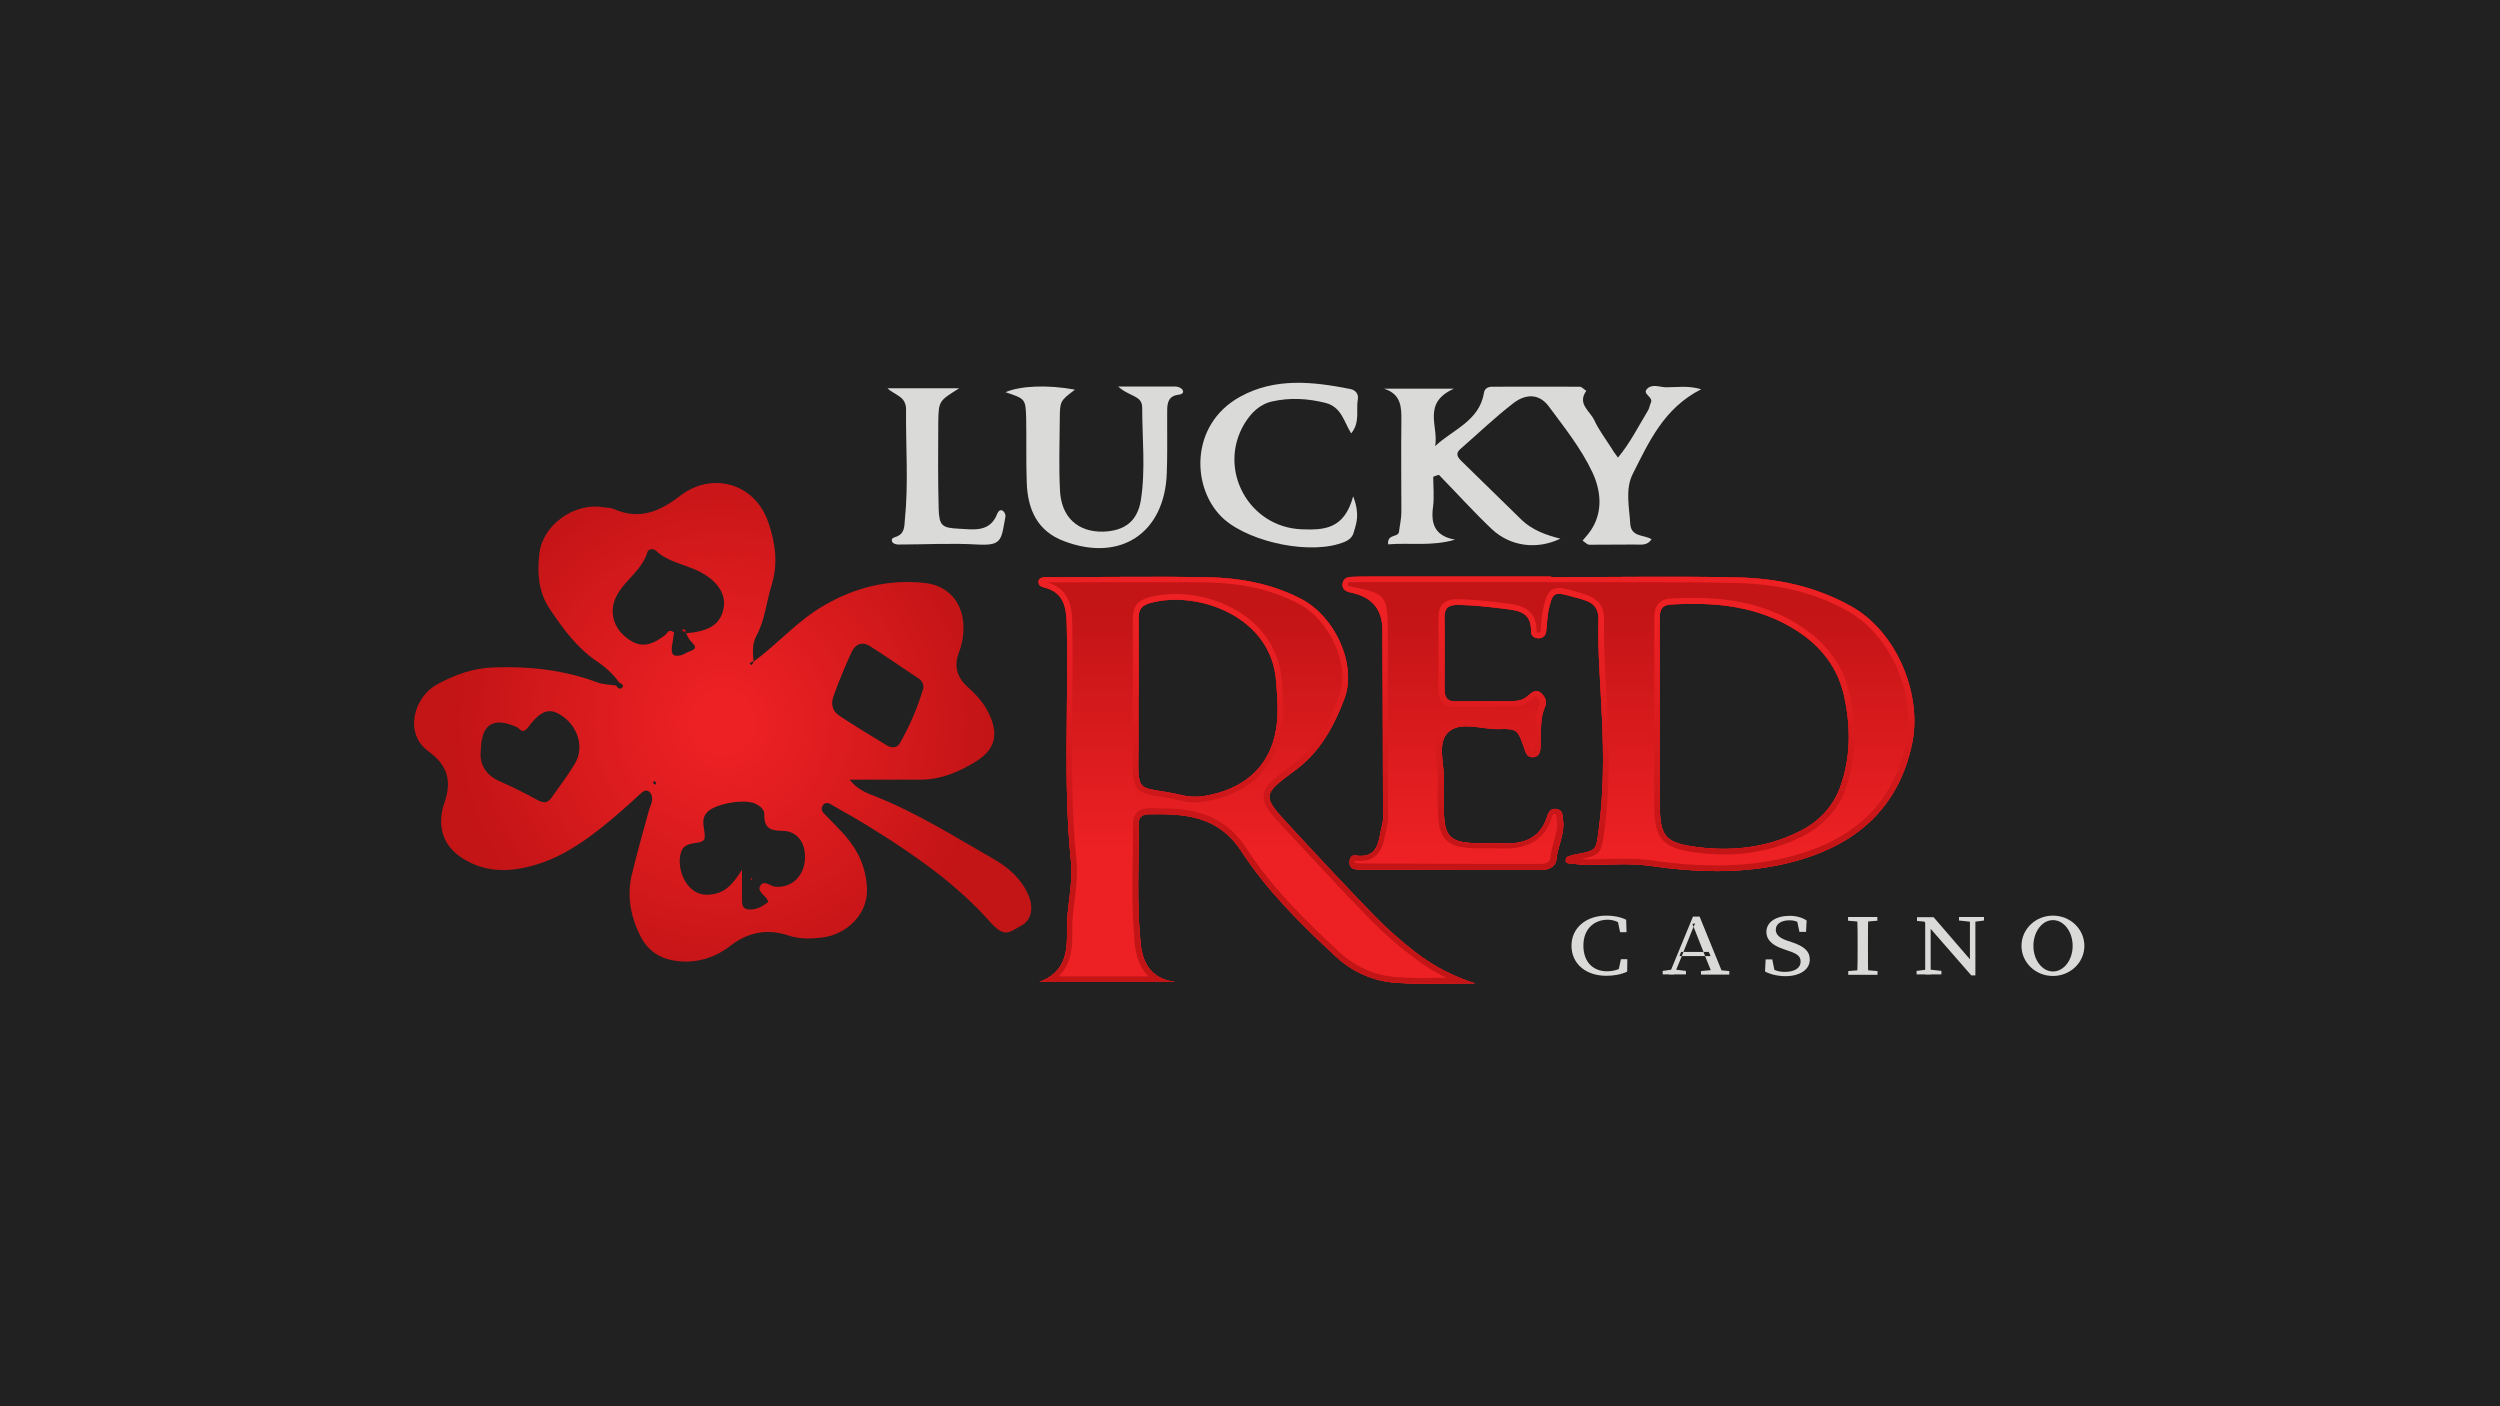 <svg version="1.2" xmlns="http://www.w3.org/2000/svg" viewBox="0 0 1280 720" width="1280" height="720">
	<title>feat-img-ellipal-svg</title>
	<defs>
		<radialGradient id="g1" cx="0" cy="0" r="1" gradientUnits="userSpaceOnUse" gradientTransform="matrix(141.352,0,0,141.352,370.108,369.824)">
			<stop offset=".09" stop-color="#ed2124"/>
			<stop offset=".98" stop-color="#c31416"/>
		</radialGradient>
		<linearGradient id="g2" x2="1" gradientUnits="userSpaceOnUse" gradientTransform="matrix(0,130.369,-253.179,0,833.737,308.539)">
			<stop offset="0" stop-color="#c31416"/>
			<stop offset="1" stop-color="#ed2124"/>
		</linearGradient>
		<linearGradient id="g3" x2="1" gradientUnits="userSpaceOnUse" gradientTransform="matrix(0,130.369,-139.918,0,643.506,308.539)">
			<stop offset="0" stop-color="#c31416"/>
			<stop offset="1" stop-color="#ed2124"/>
		</linearGradient>
		<linearGradient id="g4" x2="1" gradientUnits="userSpaceOnUse" gradientTransform="matrix(0,130.369,-253.179,0,833.737,308.539)">
			<stop offset="0" stop-color="#c31416"/>
			<stop offset="1" stop-color="#ed2124"/>
		</linearGradient>
		<linearGradient id="g5" x2="1" gradientUnits="userSpaceOnUse" gradientTransform="matrix(0,130.369,-139.918,0,643.506,308.539)">
			<stop offset="0" stop-color="#c31416"/>
			<stop offset="1" stop-color="#ed2124"/>
		</linearGradient>
		<linearGradient id="g6" x2="1" gradientUnits="userSpaceOnUse" gradientTransform="matrix(0,-119.47,232.013,0,833.737,437.231)">
			<stop offset="0" stop-color="#c31416"/>
			<stop offset="1" stop-color="#ed2124"/>
		</linearGradient>
		<linearGradient id="g7" x2="1" gradientUnits="userSpaceOnUse" gradientTransform="matrix(0,-119.47,128.221,0,643.506,437.231)">
			<stop offset="0" stop-color="#c31416"/>
			<stop offset="1" stop-color="#ed2124"/>
		</linearGradient>
		<linearGradient id="g8" x2="1" gradientUnits="userSpaceOnUse" gradientTransform="matrix(0,125.339,-247.916,0,833.737,310.97)">
			<stop offset="0" stop-color="#c31416"/>
			<stop offset="1" stop-color="#ed2124"/>
		</linearGradient>
		<linearGradient id="g9" x2="1" gradientUnits="userSpaceOnUse" gradientTransform="matrix(0,126.681,-127.572,0,638.476,311.137)">
			<stop offset="0" stop-color="#c31416"/>
			<stop offset="1" stop-color="#ed2124"/>
		</linearGradient>
	</defs>
	<style>
		.s0 { fill: #212121 } 
		.s1 { fill: url(#g1) } 
		.s2 { fill: url(#g2) } 
		.s3 { fill: url(#g3) } 
		.s4 { fill: url(#g4) } 
		.s5 { fill: url(#g5) } 
		.s6 { fill: url(#g6) } 
		.s7 { fill: url(#g7) } 
		.s8 { fill: #dadad9 } 
		.s9 { fill: #c31416 } 
		.s10 { fill: url(#g8) } 
		.s11 { fill: url(#g9) } 
	</style>
	<g id="Layer_1-2">
		<g>
			<path class="s0" d="m0 0h1280v720h-1280z"/>
		</g>
	</g>
	<path fill-rule="evenodd" class="s1" d="m386 338.6c12.4-9 22.3-20.8 35.9-28.6 16-9.3 32.8-13.4 51-11.6 12.7 1.2 20.5 10.3 20.4 23.2 0 4.4-0.8 8.5-2.4 12.7-2.4 6.3-1.2 12.1 4.2 17.1 4.2 3.8 8.2 7.9 10.9 13.3 5.3 10.5 4 18.5-5.6 24.7-8.9 5.7-18.7 9.9-29.7 9.8-11.5 0-23 0-35.7 0 4.4 5.6 9.6 7.1 14.3 9 21.1 8.5 40.1 20.6 59.6 31.7 7.8 4.5 14.1 10.2 17.7 18.5 2.7 6.5 1.5 12.6-3.5 15.4-6.5 3.6-8.6 6.6-16.1-1.7-16.8-18.9-37.2-33.3-58.4-46.6-7.7-4.9-15.6-9.4-23.6-13.9-1.2-0.7-2.8-0.7-3.7 0.7-0.9 1.4-0.7 2.8 0.3 3.9 3.6 3.8 7.4 7.5 11 11.5 6.8 7.8 10.8 16.4 11.3 27.2 0.6 13-10.3 23.6-22.9 25.1-5.6 0.7-11.5 0.9-17.2-1-10.8-3.6-20.5-1.9-29.8 5.2-7.7 6-16.8 9-26.9 7.9-8.9-1-15.3-5-19.3-13-5.1-10.3-7-20.9-4.1-32.1 2.6-10.7 5.6-21.3 8.5-31.9 0.5-1.8 1.5-3.6 1.7-5.5 0.2-1.2-0.3-3-1.1-3.9-1.7-1.8-3.6-0.6-4.9 0.7-6.8 6.3-13.5 12.3-20.8 18-11.4 9-23.4 16.5-37.9 19.7-12.1 2.7-23.6 1.7-34.2-5.9-9.9-7.3-10.7-18-7.4-27.3 4.1-11.9 0.9-19.5-8.2-26.2-12.9-9.3-7.2-27.8 3.9-34 9.3-5.2 19-8.7 29.9-9 18-0.6 35.4 1.3 52.4 7.6 3.1 1.2 6.6 1.2 9.8 1.7 0.8 1.1 2 2.3 3.1 1.1 1.3-1.3-0.4-2.1-1.5-2.7-3.1-4.3-7-7.9-11.4-10.8-10.2-6.9-17.2-16.5-23.9-26.5-6.2-9-6.7-18.9-5.5-29 1.7-14.4 18.1-25.9 32.4-23.4 1.8 0.3 3.9 0.1 5.6 0.9 13 5.7 23.2 1.6 34.1-6.8 16-12.3 38.1-6.8 45.1 13.7 3.6 10.6 5.1 21.1 1.6 32.3-2.7 8.6-3.3 17.7-7.8 25.9-2.1 3.8-1.8 8.4-1.4 12.8q-1 0.5-2 1c0.3 0.4 0.7 0.8 1.1 1.1 0.3-0.6 0.7-1.3 1.1-2zm-35-14.4q0.1 0 0.2 0l-0.1 0.1zm19.5-12.9c1.4-7.6-3.8-14.7-13.7-19.3-7-3.2-14.8-4.4-20.7-9.8-1.6-1.6-4.2-1.3-4.7 0.7-2.7 8.7-10.6 13.6-15 20.9-4.7 7.7-3.1 16.5 3.6 22.1 6.9 5.8 12.4 5.5 20.5-0.7 1.1-0.8 1.8-3.6 4.6-1.4-0.2 1.7-0.5 3.6-0.8 5.4-1.1 5.8 0 7.4 4.7 6.2 1.3-0.4 2.6-1.4 3.9-1.8 5.3-1.7 2.2-3.6 0.4-5.8-0.9-1.1-1.4-2.4-2-3.6 12-0.9 17.7-4.7 19.2-12.9zm-19.2 12.9q-0.1 0-0.1 0v-0.1q0 0 0.1 0.1zm28.6 136.1c0 2.4 0 5 3.1 5.3 4 0.5 7.4-1.5 10.4-3.8 0.1 0-0.7-1.6-1.3-2.3-1.6-1.7-4.3-3.8-2.9-5.9 2.1-3.3 5 0.1 7.6 0.4 8.2 0.8 14.5-5 15.3-13.5 0.7-8.3-3.4-15-11.4-15.1-7.1 0-9.5-2-9.4-8.7 0-2.4-2.3-4.1-4.5-5.2-5.6-2.6-20.3-0.1-24.6 4.2-4 4.1-1 8.9-1.4 13.2-0.5 4.4-9.7 0.7-12 7.1-2.9 8.1 2.3 22.5 13.6 22.1 8.5-0.3 12.6-5 17.5-12.8 0 6.3 0 10.7 0 15zm-133.7-76.4c-0.9 6.9 2 12.7 9.6 16.1 6.6 2.9 13 6.1 19.2 9.5 3 1.7 5.2 2 7.3-1 4.1-5.8 8.5-11.5 12.1-17.6 4.7-7.9 1.8-18.3-6.1-24-6.3-4.6-10.9-3.9-17.7 5.2-3.2 4.2-4 1.1-6.2 0.1-11.6-5.2-17.9-1.6-18.2 11.6zm226.6-31.6c0.1-2.2-0.7-3.7-2.4-4.9-8.4-5.5-16.6-11.3-25-16.6-4.1-2.6-7.6-0.9-9.4 3.1-3.4 7.4-6.5 14.9-9.2 22.4-1.5 3.9-0.8 7.7 3 10.2 7.9 5.2 16.1 10.2 24.2 15.1 2.1 1.3 5 1.6 6.5-0.7 5.3-9.1 9.3-18.7 12.3-28.6zm-136.8 48.5c0 0-0.6-0.6-0.9-1-0.3 0.4-0.6 0.7-0.9 1 0.4 0.3 0.8 0.6 1.3 1q0.3-0.5 0.6-1z"/>
	<path fill-rule="evenodd" class="s2" d="m794.2 295.5c31.5 0 62.8-0.5 94.3 0.1 20.8 0.4 40.8 4.4 59.4 14.9 24 13.5 36.4 46.1 31 70.7-7.5 34.9-31.5 53-63.9 60.8-23.1 5.5-46.7 4.7-70.3 1.3-10.4-1.5-21.2-0.4-31.8-0.5-3.4 0-6.7-0.5-10-0.8-1.2-0.2-1.5-1.2-1.1-2.3 0.2-0.4 0.4-0.9 0.7-1 1.4-0.5 2.7-1 4.1-1.2 11.1-2.1 10.5-2.1 11.9-12.2 2.6-19.2 2.6-38.5 1.7-57.7-0.7-16.8-2.2-33.6-1.8-50.4 0.2-8.7-6-9.7-12.2-11.4-10.8-3.1-11.3-3-13.5 7.5-0.6 3.3-0.6 6.7-1.1 10.1-0.2 2.2-1.9 3.4-3.9 3.4-2 0-3.9-1.2-3.8-3.4 0.2-10.3-6.5-10.8-14.4-11.8-7.6-0.9-15.2-1.8-22.9-1.9-4.6 0-7.1 1.2-7 6.5 0.2 12 0 24.1 0 36.2 0 3.8 0.6 6.7 5.4 6.7 10.1-0.1 20.2-0.2 30.4-0.2 2.5 0 4.7-0.8 6.6-2.4 2.2-1.8 4.4-4.3 7.4-1.3 1.8 1.8 2.8 4.1 1.7 6.6-3.1 6.9-1.7 14.2-2.4 21.4-0.2 2.7-1.4 4.6-4.3 4.5-2.2-0.1-3-1.7-3.7-3.7-3.6-10.5-3.7-11-13.3-10.7-9 0.2-20.3-4.4-26.3 2-5.4 5.7-1.4 16.6-1.8 25.1-0.2 5.3-0.1 10.7 0 16 0.4 11.9 3.5 14.9 15.9 15.3 4.3 0.2 8.7-0.2 13.1 0.1 11 0.6 20.2-1.9 23.9-13.9 0.8-2.6 2.2-4.3 5.1-3.6 3.2 0.8 2.6 3.5 3 5.8 0.9 7-2.8 13.1-3.4 19.9-0.3 3.5-3.7 5.4-7.5 5.4-2.9 0-5.8 0-8.7 0-26.6 0-53.2 0-79.8-0.1-2.4 0-4.8 0.1-7.2-0.3-1.3-0.1-2.6-1.2-2.7-2.9-0.3-2.3 0.9-4.4 2.8-4.1 12.5 1.9 11.9-8.1 13.8-15.4 1-3.6 0.5-7.7 0.5-11.5 0-29.5-0.2-59-0.3-88.5q0-15.9-16.1-19.2c-2.7-0.5-4.6-1.7-4.3-4.5 0.2-2 1.7-3.4 3.9-3.5 3.3-0.2 6.8-0.2 10.1-0.2q46.4 0 92.8 0c0 0 0 0.1 0 0.2zm55.6 71q0-0.1 0-0.1h0.2zm0 46.2c0.2 14.6 2.5 18.5 16.3 20.6 18.8 2.9 37.5 1.2 54.8-7.4 9.8-4.7 17.4-12.4 21.2-22.7 5.6-15.2 5.5-31.2 2.1-46.8-3.1-14-11.2-24.9-23.6-33.1-20.1-13.1-42-15.1-65-13.8-5.5 0.3-5.9 3.6-5.8 7.8 0 16.4 0 32.7 0 49.1 0 15.4-0.1 30.9 0 46.3z"/>
	<path fill-rule="evenodd" class="s3" d="m755.3 503.5c-13.5 0-26.9 0.6-40.4-0.3-11.6-0.8-22.3-5.4-31.1-13.6-17.7-16.4-35-33.5-48.1-53.6-12.1-18.6-29.3-19.4-47.7-19.1-2.7 0-4.9 1.2-4.9 4.1 0 20.7-1.2 41.4 0.9 62.1 1.1 10.7 5.9 18.1 17.7 19.7h-69.6c13.3-5 14.4-15.1 14.2-26.2-0.3-12 3.3-23.8 2-35.8-4-40-1.2-80-2.1-120-0.2-9.3-1-17.5-11.9-20.1-1.5-0.3-2.6-1.2-2.6-2.8 0-1.8 1.6-2.2 3.1-2.4 1.9-0.1 3.8 0 5.8 0 25.5 0 51.2-0.4 76.7 0 16.9 0.3 33.2 3.1 48.6 11 18 9.2 28.8 34.1 22.5 51.1-5.6 14.7-12.7 27.7-25.7 37.1-16.6 12.2-16.5 12.9-2.6 27.9 14.4 15.6 28.8 31.1 43.6 46.3 6.7 6.9 14 13.3 21.6 19.1 8.8 6.7 18.6 11.9 30 15.5zm-172.3-147.8h-0.1q0 12.3 0 24.6c-0.2 28.8-1.9 21.1 23.5 27.1 3.2 0.7 6.8 0.7 10 0.2 19.6-3.2 33.8-14.2 37-34.5 1.3-8.3 0.6-15.9 0-24-2.2-33.9-40.7-46.9-64.3-40.4-4.8 1.3-6.2 3.5-6.1 8 0.1 13 0 26 0 39z"/>
	<path fill-rule="evenodd" class="s4" d="m794.2 295.5c31.5 0 62.8-0.5 94.3 0.1 20.8 0.4 40.8 4.4 59.4 14.9 24 13.5 36.4 46.1 31 70.7-7.5 34.9-31.5 53-63.9 60.8-23.1 5.5-46.7 4.7-70.3 1.3-10.4-1.5-21.2-0.4-31.8-0.5-3.4 0-6.7-0.5-10-0.8-1.2-0.2-1.5-1.2-1.1-2.3 0.2-0.4 0.4-0.9 0.7-1 1.4-0.5 2.7-1 4.1-1.2 11.1-2.1 10.5-2.1 11.9-12.2 2.6-19.2 2.6-38.5 1.7-57.7-0.7-16.8-2.2-33.6-1.8-50.4 0.2-8.7-6-9.7-12.2-11.4-10.8-3.1-11.3-3-13.5 7.5-0.6 3.3-0.6 6.7-1.1 10.1-0.2 2.2-1.9 3.4-3.9 3.4-2 0-3.9-1.2-3.8-3.4 0.2-10.3-6.5-10.8-14.4-11.8-7.6-0.9-15.2-1.8-22.9-1.9-4.6 0-7.1 1.2-7 6.5 0.2 12 0 24.1 0 36.2 0 3.8 0.6 6.7 5.4 6.7 10.1-0.1 20.2-0.2 30.4-0.2 2.5 0 4.7-0.8 6.6-2.4 2.2-1.8 4.4-4.3 7.4-1.3 1.8 1.8 2.8 4.1 1.7 6.6-3.1 6.9-1.7 14.2-2.4 21.4-0.2 2.7-1.4 4.6-4.3 4.5-2.2-0.1-3-1.7-3.7-3.7-3.6-10.5-3.7-11-13.3-10.7-9 0.2-20.3-4.4-26.3 2-5.4 5.7-1.4 16.6-1.8 25.1-0.2 5.3-0.1 10.7 0 16 0.4 11.9 3.5 14.9 15.9 15.3 4.3 0.2 8.7-0.2 13.1 0.1 11 0.6 20.2-1.9 23.9-13.9 0.8-2.6 2.2-4.3 5.1-3.6 3.2 0.8 2.6 3.5 3 5.8 0.9 7-2.8 13.1-3.4 19.9-0.3 3.5-3.7 5.4-7.5 5.4-2.9 0-5.8 0-8.7 0-26.6 0-53.2 0-79.8-0.1-2.4 0-4.8 0.1-7.2-0.3-1.3-0.1-2.6-1.2-2.7-2.9-0.3-2.3 0.9-4.4 2.8-4.1 12.5 1.9 11.9-8.1 13.8-15.4 1-3.6 0.5-7.7 0.5-11.5 0-29.5-0.2-59-0.3-88.5q0-15.9-16.1-19.2c-2.7-0.5-4.6-1.7-4.3-4.5 0.2-2 1.7-3.4 3.9-3.5 3.3-0.2 6.8-0.2 10.1-0.2q46.4 0 92.8 0c0 0 0 0.1 0 0.2zm55.6 71q0-0.1 0-0.1h0.2zm0 46.2c0.2 14.6 2.5 18.5 16.3 20.6 18.8 2.9 37.5 1.2 54.8-7.4 9.8-4.7 17.4-12.4 21.2-22.7 5.6-15.2 5.5-31.2 2.1-46.8-3.1-14-11.2-24.9-23.6-33.1-20.1-13.1-42-15.1-65-13.8-5.5 0.3-5.9 3.6-5.8 7.8 0 16.4 0 32.7 0 49.1 0 15.4-0.1 30.9 0 46.3z"/>
	<path fill-rule="evenodd" class="s5" d="m755.3 503.5c-13.5 0-26.9 0.6-40.4-0.3-11.6-0.8-22.3-5.4-31.1-13.6-17.7-16.4-35-33.5-48.1-53.6-12.1-18.6-29.3-19.4-47.7-19.1-2.7 0-4.9 1.2-4.9 4.1 0 20.7-1.2 41.4 0.9 62.1 1.1 10.7 5.9 18.1 17.7 19.7h-69.6c13.3-5 14.4-15.1 14.2-26.2-0.3-12 3.3-23.8 2-35.8-4-40-1.2-80-2.1-120-0.2-9.3-1-17.5-11.9-20.1-1.5-0.3-2.6-1.2-2.6-2.8 0-1.8 1.6-2.2 3.1-2.4 1.9-0.1 3.8 0 5.8 0 25.5 0 51.2-0.4 76.7 0 16.9 0.3 33.2 3.1 48.6 11 18 9.2 28.8 34.1 22.5 51.1-5.6 14.7-12.7 27.7-25.7 37.1-16.6 12.2-16.5 12.9-2.6 27.9 14.4 15.6 28.8 31.1 43.6 46.3 6.7 6.9 14 13.3 21.6 19.1 8.8 6.7 18.6 11.9 30 15.5zm-172.3-147.8h-0.1q0 12.3 0 24.6c-0.2 28.8-1.9 21.1 23.5 27.1 3.2 0.7 6.8 0.7 10 0.2 19.6-3.2 33.8-14.2 37-34.5 1.3-8.3 0.6-15.9 0-24-2.2-33.9-40.7-46.9-64.3-40.4-4.8 1.3-6.2 3.5-6.1 8 0.1 13 0 26 0 39z"/>
	<path fill-rule="evenodd" class="s6" d="m794.2 295.5c31.5 0 62.8-0.5 94.3 0.1 20.8 0.4 40.8 4.4 59.4 14.9 24 13.5 36.4 46.1 31 70.7-7.5 34.9-31.5 53-63.9 60.8-23.1 5.5-46.7 4.7-70.3 1.3-10.4-1.5-21.2-0.4-31.8-0.5-3.4 0-6.7-0.5-10-0.8-1.2-0.2-1.5-1.2-1.1-2.3 0.2-0.4 0.4-0.9 0.7-1 1.4-0.5 2.7-1 4.1-1.2 11.1-2.1 10.5-2.1 11.9-12.2 2.6-19.2 2.6-38.5 1.7-57.7-0.7-16.8-2.2-33.6-1.8-50.4 0.2-8.7-6-9.7-12.2-11.4-10.8-3.1-11.3-3-13.5 7.5-0.6 3.3-0.6 6.7-1.1 10.1-0.2 2.2-1.9 3.4-3.9 3.4-2 0-3.9-1.2-3.8-3.4 0.2-10.3-6.5-10.8-14.4-11.8-7.6-0.9-15.2-1.8-22.9-1.9-4.6 0-7.1 1.2-7 6.5 0.2 12 0 24.1 0 36.2 0 3.8 0.6 6.7 5.4 6.7 10.1-0.1 20.2-0.2 30.4-0.2 2.5 0 4.7-0.8 6.6-2.4 2.2-1.8 4.4-4.3 7.4-1.3 1.8 1.8 2.8 4.1 1.7 6.6-3.1 6.9-1.7 14.2-2.4 21.4-0.2 2.7-1.4 4.6-4.3 4.5-2.2-0.1-3-1.7-3.7-3.7-3.6-10.5-3.7-11-13.3-10.7-9 0.2-20.3-4.4-26.3 2-5.4 5.7-1.4 16.6-1.8 25.1-0.2 5.3-0.1 10.7 0 16 0.4 11.9 3.5 14.9 15.9 15.3 4.3 0.2 8.7-0.2 13.1 0.1 11 0.6 20.2-1.9 23.9-13.9 0.8-2.6 2.2-4.3 5.1-3.6 3.2 0.8 2.6 3.5 3 5.8 0.9 7-2.8 13.1-3.4 19.9-0.3 3.5-3.7 5.4-7.5 5.4-2.9 0-5.8 0-8.7 0-26.6 0-53.2 0-79.8-0.1-2.4 0-4.8 0.1-7.2-0.3-1.3-0.1-2.6-1.2-2.7-2.9-0.3-2.3 0.9-4.4 2.8-4.1 12.5 1.9 11.9-8.1 13.8-15.4 1-3.6 0.5-7.7 0.5-11.5 0-29.5-0.2-59-0.3-88.5q0-15.9-16.1-19.2c-2.7-0.5-4.6-1.7-4.3-4.5 0.2-2 1.7-3.4 3.9-3.5 3.3-0.2 6.8-0.2 10.1-0.2q46.4 0 92.8 0c0 0 0 0.1 0 0.2zm55.6 71q0-0.1 0-0.1h0.2zm0 46.2c0.2 14.6 2.5 18.5 16.3 20.6 18.8 2.9 37.5 1.2 54.8-7.4 9.8-4.7 17.4-12.4 21.2-22.7 5.6-15.2 5.5-31.2 2.1-46.8-3.1-14-11.2-24.9-23.6-33.1-20.1-13.1-42-15.1-65-13.8-5.5 0.3-5.9 3.6-5.8 7.8 0 16.4 0 32.7 0 49.1 0 15.4-0.1 30.9 0 46.3z"/>
	<path fill-rule="evenodd" class="s7" d="m755.3 503.5c-13.5 0-26.9 0.6-40.4-0.3-11.6-0.8-22.3-5.4-31.1-13.6-17.7-16.4-35-33.5-48.1-53.6-12.1-18.6-29.3-19.4-47.7-19.1-2.7 0-4.9 1.2-4.9 4.1 0 20.7-1.2 41.4 0.9 62.1 1.1 10.7 5.9 18.1 17.7 19.7h-69.6c13.3-5 14.4-15.1 14.2-26.2-0.3-12 3.3-23.8 2-35.8-4-40-1.2-80-2.1-120-0.2-9.3-1-17.5-11.9-20.1-1.5-0.3-2.6-1.2-2.6-2.8 0-1.8 1.6-2.2 3.1-2.4 1.9-0.1 3.8 0 5.8 0 25.5 0 51.2-0.4 76.7 0 16.9 0.3 33.2 3.1 48.6 11 18 9.2 28.8 34.1 22.5 51.1-5.6 14.7-12.7 27.7-25.7 37.1-16.6 12.2-16.5 12.9-2.6 27.9 14.4 15.6 28.8 31.1 43.6 46.3 6.7 6.9 14 13.3 21.6 19.1 8.8 6.7 18.6 11.9 30 15.5zm-172.3-147.8h-0.1q0 12.3 0 24.6c-0.2 28.8-1.9 21.1 23.5 27.1 3.2 0.7 6.8 0.7 10 0.2 19.6-3.2 33.8-14.2 37-34.5 1.3-8.3 0.6-15.9 0-24-2.2-33.9-40.7-46.9-64.3-40.4-4.8 1.3-6.2 3.5-6.1 8 0.1 13 0 26 0 39z"/>
	<path class="s8" d="m733.8 243.7c0 5.3 0.6 10.7-0.1 15.9-1.2 8.8 1.1 14.9 11.3 16.7-11.8 3.5-23.1 1.5-34.3 2.4-0.5-5.6 5.2-3.3 5.6-6.5 0.4-3.4 1.2-6.7 1.2-10 0-15.5-0.2-31 0-46.4 0.1-7.3 0-14-8.9-16.8h35.8c-16.5 7.4-7.7 19.4-9.6 29.4 9.2-8.6 22.6-12.8 25-27.3 0.3-2.1 2-3.1 4.1-3.1 14.9 0 29.9-0.1 44.9 0 1.1 0 2.2 1.4 3.4 2.1-4.8 6.6 1.8 10.3 4 14.9 2.4 5.2 6 9.9 9.1 14.8 0.7 1.3 1.6 2.4 3.1 4.5 6.3-7.6 10.5-16.1 15.3-24 0.8-1.2 0.9-2.8 1.5-4 1.6-3.1-4.6-4.5-1.9-7.2 2.6-2.7 6.4-0.9 9.7-0.8 5.6 0 11.3-1 18 1-19.1 9.7-26.7 26.9-35 43.3-4 7.8-1.8 17.1-1.3 25.7 0.5 6.8 7.1 5.4 10.9 7.8-2.2 3.4-5.5 2.7-8.7 2.7-7.7 0-15.4 0.1-23.1 0.1-1.2 0-2.4-1.4-3.5-2.1 0.5-0.6 1-1.3 1.6-1.9 9.1-10.1 8.4-22.4 3.4-33.1-5.7-12.1-14.3-22.9-22.3-33.7-4.6-6.2-11.2-6.9-18-1.8-9.5 7.3-18.2 15.7-27.4 23.7-2.5 2.2-1.3 4.1 0.5 5.9 10.4 10.2 20.7 20.3 31.1 30.4 5.4 5.1 12.2 7.6 19.7 9.5-11.9 5.7-25.4 4.1-35-4.8-9.4-8.9-18.1-18.6-27.2-27.9-1 0.3-1.9 0.6-2.9 1z"/>
	<path class="s8" d="m572.2 197.9c12.4 0 20.9 0 29.6 0 1.2 0 2.9 0.6 3.6 1.6 1.2 1.9-0.9 2.5-2 2.6-5.2 0.6-5.8 4.2-5.8 8.3 0 2.8 0 5.7 0 8.6 0 7.7 0.1 15.4-0.2 23.1-1 30.9-23.8 46-52.8 34.9-13.5-5.1-18.4-16.2-18.9-29.7-0.4-11-0.1-22.1-0.3-33.2-0.3-9.9-0.4-9.9-10.6-13.3 7.8-3.3 21.4-3.9 35.6-1.3-7.7 5.8-7.7 5.8-7.8 15.3-0.1 12.1-0.5 24.2 0.1 36.1 0.6 14 9.2 21.6 22.2 21.3 10.8-0.4 17.4-5.2 19.2-16 2.5-15.7 0.7-31.7 0.7-47.6 0-6.3-6.7-5.4-12.5-10.9z"/>
	<path class="s8" d="m692.9 254.3c3.4 9 1.6 13.5 0.3 18-0.6 2.5-2.3 4.1-4.7 5.1-16.6 7-47.9 0.5-61.7-11.5-16.9-14.9-18.1-48.4 8.2-62.8 17.9-9.9 37.4-7.7 56.5-3.9 2.7 0.6 4.2 2.7 3.7 5.3-1 5.5 1.3 11.7-3.4 17.4-3.7-5.9-4.9-13.5-13.1-15.6-9.1-2.3-18.2-2.8-27.2-0.8-6.5 1.4-11 5.9-14.4 11.5-13.9 23.4 2.3 53 29.4 54 11.1 0.4 21.7 0.2 26.3-16.8z"/>
	<path class="s8" d="m454.4 198.8h36.7c-10.2 6.4-10.5 6.4-10.7 16.9-0.1 15-0.2 29.9 0.2 44.8 0.3 8.6 1.6 9.8 10.4 10.2 7.5 0.4 15.9 2 19.6-7.7 0.5-1.2 1.6-2.6 3.2-1.2 0.6 0.6 1.1 1.8 1 2.6-2.2 12-1.6 15.1-14.3 14.4-13.4-0.8-27 0-40.5 0-1.5 0-3.2-0.6-3.4-2-0.2-1.5 1.6-1.7 2.8-2.2 3.8-1.7 3.6-5.1 3.9-8.6 1.9-18.7 0.4-37.5 0.6-56.2 0.1-7-5.8-7.4-9.5-11z"/>
	<path class="s9" d="m384.8 449.4l0.4 1.1-1-0.2z"/>
	<path class="s9" d="m351.2 324c-0.6-0.5-1.4-0.8-2.1-1.2 2.1-1.7 1.7 0.3 2 1.3z"/>
	<path fill-rule="evenodd" class="s10" d="m879 443.1q0.1 0 0.1 0 0 0 0.1 0zm-34-2.7c-3.7-0.5-7.9-0.7-12.9-0.7-2.9 0-5.8 0-8.7 0.1-2.9 0-5.7 0.2-8.6 0.2q-1 0-2 0c-1 0-2.1 0-3.1-0.2 9.3-1.8 10.3-3.4 11.5-12.7l0.2-1.4c2.2-16.9 2.8-34.8 1.7-58.1-0.2-4.9-0.5-9.7-0.7-14.5-0.7-11.8-1.4-23.9-1.1-35.8 0.2-10.3-7.4-12.4-12.9-14l-1.4-0.4c-4.1-1.2-6.7-1.8-8.8-1.8-5.7 0-6.8 4.8-8.3 11.6-0.5 2.2-0.6 4.5-0.8 6.6-0.1 1.2-0.2 2.5-0.3 3.7 0 0.3-0.1 0.9-1.1 0.9-0.6 0-0.9-0.2-1-0.3 0.3-12.8-9-13.9-16.5-14.8l-2.3-0.3c-7-0.8-14.2-1.6-21.5-1.7-2.6 0-5.6 0.2-7.7 2.4-1.6 1.6-2.2 3.9-2.2 7 0.1 10.3 0 20.8 0 31v5.1c0 2.6 0.1 5.5 2.1 7.5 1.5 1.4 3.4 2.1 5.9 2.1 8 0 15.8-0.1 23.7-0.2h6.9c3.1 0 6-1.1 8.5-3.1l0.7-0.6c0.6-0.5 1.7-1.4 2-1.4 0 0 0.3 0 0.8 0.5 0.7 0.7 1.8 2 1.2 3.3-2.5 5.4-2.5 10.8-2.5 16 0 2.1 0 4.2-0.1 6.3-0.2 1.9-0.6 1.9-1.2 1.9h-0.4c0 0-0.4-0.4-0.9-1.8-3.2-9.5-4.3-12.7-13.2-12.7q-1.3 0-2.8 0h-0.7c-2.3 0-4.8-0.4-7.6-0.7-2.7-0.3-5.6-0.7-8.3-0.7-3.2 0-8.1 0.4-11.8 4.3-4.6 4.9-3.9 11.9-3.1 18.8 0.3 2.9 0.6 5.7 0.5 8.2-0.3 5.9-0.2 11.7 0 16.2 0.4 13.4 4.8 17.7 18.6 18.1q1.5 0 3 0c1 0 5.1 0 6 0 1.3 0 2.7 0 3.9 0.1 1 0 2 0 3 0 12.8 0 20.6-5.3 23.9-16.1 0.5-1.6 0.9-1.6 1-1.6 0.2 0 0.5 0 0.6 0.1 0.3 0 0.4 0.1 0.4 0.1 0.2 0.3 0.3 1.3 0.3 1.9 0 0.5 0 0.9 0.2 1.4 0.5 3.6-0.5 7.1-1.5 10.7-0.8 2.7-1.6 5.5-1.8 8.5-0.2 2.2-3 2.9-4.6 2.9h-8.7c-26.6 0-53.2 0-79.8-0.2h-2.7c-1.4 0-2.7 0-4.1-0.3-0.2 0-0.2-0.2-0.3-0.3 0-0.3 0-0.7 0-0.8 0.9 0.1 1.9 0.1 2.8 0.1 10.2 0 11.8-8.2 13-14.1 0.2-1.2 0.5-2.5 0.7-3.6 0.9-3.1 0.7-6.2 0.6-9.3q0-1.5 0-3c0-29.5-0.2-58.9-0.2-88.4 0-17.4-1.1-18.6-18.4-22-2.1-0.4-2.1-0.8-2-1.3 0.1-0.8 0.7-1 1.2-1 3 0 6.3-0.1 10-0.1h89.9l2.9 0.1c9.4 0 18.8 0 28.1 0 9.4 0 18.7 0 28.1 0 14.7 0 26.7 0.1 38 0.4 22.6 0.4 41.6 5.2 58 14.5 21.7 12.3 35 42.7 29.6 67.6-6.8 31.1-27 50.3-61.9 58.6-10.9 2.6-22.3 3.9-34.9 3.9-10.4 0-21.6-0.8-34.1-2.7zm2-74c0 10.7 0 35.5 0 46.3 0.1 15.1 3 21 18.7 23.4 5.8 0.9 11.4 1.4 16.9 1.4 14.2 0 27.6-3 39.6-9 11-5.4 18.9-13.8 22.7-24.3 5.3-14.7 6.1-30.9 2.2-48.5-3.1-14.5-11.5-26.1-24.9-34.9-15.1-10-32.7-14.7-55.2-14.7-3.6 0-7.3 0.1-11.4 0.3-8.6 0.5-8.6 7.2-8.6 10.7 0 12 0 24 0 35.9v10.3l-0.1 2.9z"/>
	<path fill-rule="evenodd" class="s11" d="m730.8 500.8c-6.1 0-11.1-0.2-15.7-0.5-11-0.8-21.1-5.2-29.3-12.8-16.1-14.9-34.2-32.4-47.7-53.2-12.2-18.9-29.6-20.5-46.2-20.5-1.3 0-2.6 0-4 0-4.6 0-7.7 2.9-7.8 7.1 0 5.4-0.1 10.9-0.1 16.3-0.3 15.1-0.5 30.7 1 46.1 0.7 7.3 3.1 12.8 7.1 16.6h-46c6.5-6.4 7.1-15.2 6.9-23.3-0.1-5.2 0.5-10.1 1.2-15.5 0.8-6.7 1.7-13.6 0.9-20.8-2.6-25.8-2.3-52.1-2.1-77.7 0.2-13.7 0.3-28 0-42-0.1-8-0.4-18.7-12.6-22.4 0.2 0 0.5 0 0.6 0 0.6 0 2.9 0 3.5 0 7.7 0 15.3 0 22.9-0.1 9.4 0 18.7 0 28.1 0 9.4 0 18.1 0 25.8 0.1 18.6 0.3 33.7 3.7 47.2 10.7 16.5 8.4 27 31.9 21.1 47.4-6.4 17.1-13.8 27.9-24.7 35.9-9 6.6-13.4 10.1-13.9 14.9-0.5 5.1 3.8 9.7 10.9 17.3 14.7 15.8 29 31.4 43.7 46.4 6.6 6.8 14 13.3 22 19.3 5.3 4.1 11 7.6 17 10.5-3.3 0-6.5 0.1-9.7 0.1zm-150.9-145.1c0 5.6 0 18.9 0 24.5v5.4c-0.1 17.7-0.2 20 13.6 22.2 3.2 0.5 7.1 1.2 12.2 2.4 1.7 0.4 3.7 0.6 5.7 0.6 1.7 0 3.6-0.2 5.4-0.5 22.2-3.5 36.2-16.6 39.4-36.8 1.2-7.7 0.8-14.6 0.3-22l-0.2-2.6c-1.9-29.1-29.5-44.8-54.5-44.8-4.8 0-9.3 0.6-13.5 1.7-5.8 1.6-8.3 4.8-8.3 10.7 0 9.4 0 18.8 0 28.1v8.1l-0.1 2.9z"/>
	<path class="s8" d="m831.8 494.7v2.4l-3.3 0.6 1.4-6.6h3.3l-0.1 6.4c-3.3 1.5-6.9 2.1-10.7 2.1-10.5 0-17.8-6.2-17.8-15.4 0-9.2 7.6-15.4 17.8-15.4 3 0 6.6 0.4 10.2 2.1l0.2 6.4h-3.3l-1.4-6.6 3.3 0.6v2.7c-2.9-2.3-5.8-3.1-8.2-3.1-6.9 0-12.5 4.6-12.5 13.2 0 8.6 5.1 13.2 12.1 13.2 3 0 6.2-0.8 9.2-2.8z"/>
	<path fill-rule="evenodd" class="s8" d="m851.3 497.1l4.3-0.6 11.2-27.2h3.4l11.2 27.5 4 0.4v1.8h-14.5v-1.8l5-0.5-2.9-7.2h2.8l-0.9-2.1h-2.7l-5.1-12.9-5.2 12.9h-1.2l-0.8 2.1h1.2l-2.9 7 5 0.6v1.8h-6v0.1h-2.6v-0.1h-3.3zm15.8-22.5l0.8-1.9-1.4 0.4zm-6 14.9l0.8-2.1h10.3l0.8 2.1z"/>
	<path class="s8" d="m921.9 492.2c0-2.7-2-4-6.3-5.4l-2-0.7c-5.5-1.8-9.2-4.4-9.2-9 0-5.1 5.1-8.2 11.9-8.2 3.5 0 6.5 0.9 8.7 2.4l-0.3 5.8h-3.4l-1.4-6.7 3.5 1.5v2.1c-2.6-2.1-4.5-2.8-7.2-2.8-4 0-7 1.7-7 4.8 0 2.7 2.1 4.3 5.8 5.6l2.1 0.7c6.8 2.2 9.5 4.8 9.5 9 0 5.2-5.1 8.5-12.5 8.5-4 0-7.9-1-10.4-2.4l0.3-6.2h3.4l1.4 6.9-3.5-1.2v-2.1c3.2 2 5.1 2.8 8.6 2.8 4.8 0 8-1.9 8-5.2z"/>
	<path class="s8" d="m946.2 471.4v-1.9h15v1.9l-7 0.6h-1.1zm8.2 25.2l6.9 0.6v1.9h-15v-1.9l7-0.6zm-3.3-13.4c0-4.5 0-9.1-0.2-13.6h5.6c-0.1 4.4-0.1 9-0.1 13.6v2.1c0 4.6 0 9.2 0.1 13.7h-5.6c0.2-4.4 0.2-9 0.2-13.7z"/>
	<path class="s8" d="m981.3 497.1l5.5-0.7h1.1l6.1 0.7v1.8h-12.7zm3.3-26.1l3.1 1.1-6.2-0.6v-1.9h8.5l21.4 24.8v5h-2.1l-24.7-28.3zm1.1-1.5l2.8 1.9v27.6h-2.8v-29.5zm17.3 0h12.8v1.8l-5.3 0.7h-1.1l-6.4-0.7zm5.6 0h2.8v29.8l-2.8-2.3v-27.4z"/>
	<path fill-rule="evenodd" class="s8" d="m1051.1 499.7c-8.9 0-16.1-6.9-16.1-15.4 0-8.6 7.2-15.5 16.1-15.5 8.9 0 16.1 6.9 16.1 15.5 0 8.5-7.2 15.4-16.1 15.4zm10.1-15.4c0-7.3-4.5-13.2-10.1-13.2-5.5 0-10 5.9-10 13.2 0 7.2 4.5 13.1 10 13.1 5.6 0 10.1-5.9 10.1-13.1z"/>
</svg>